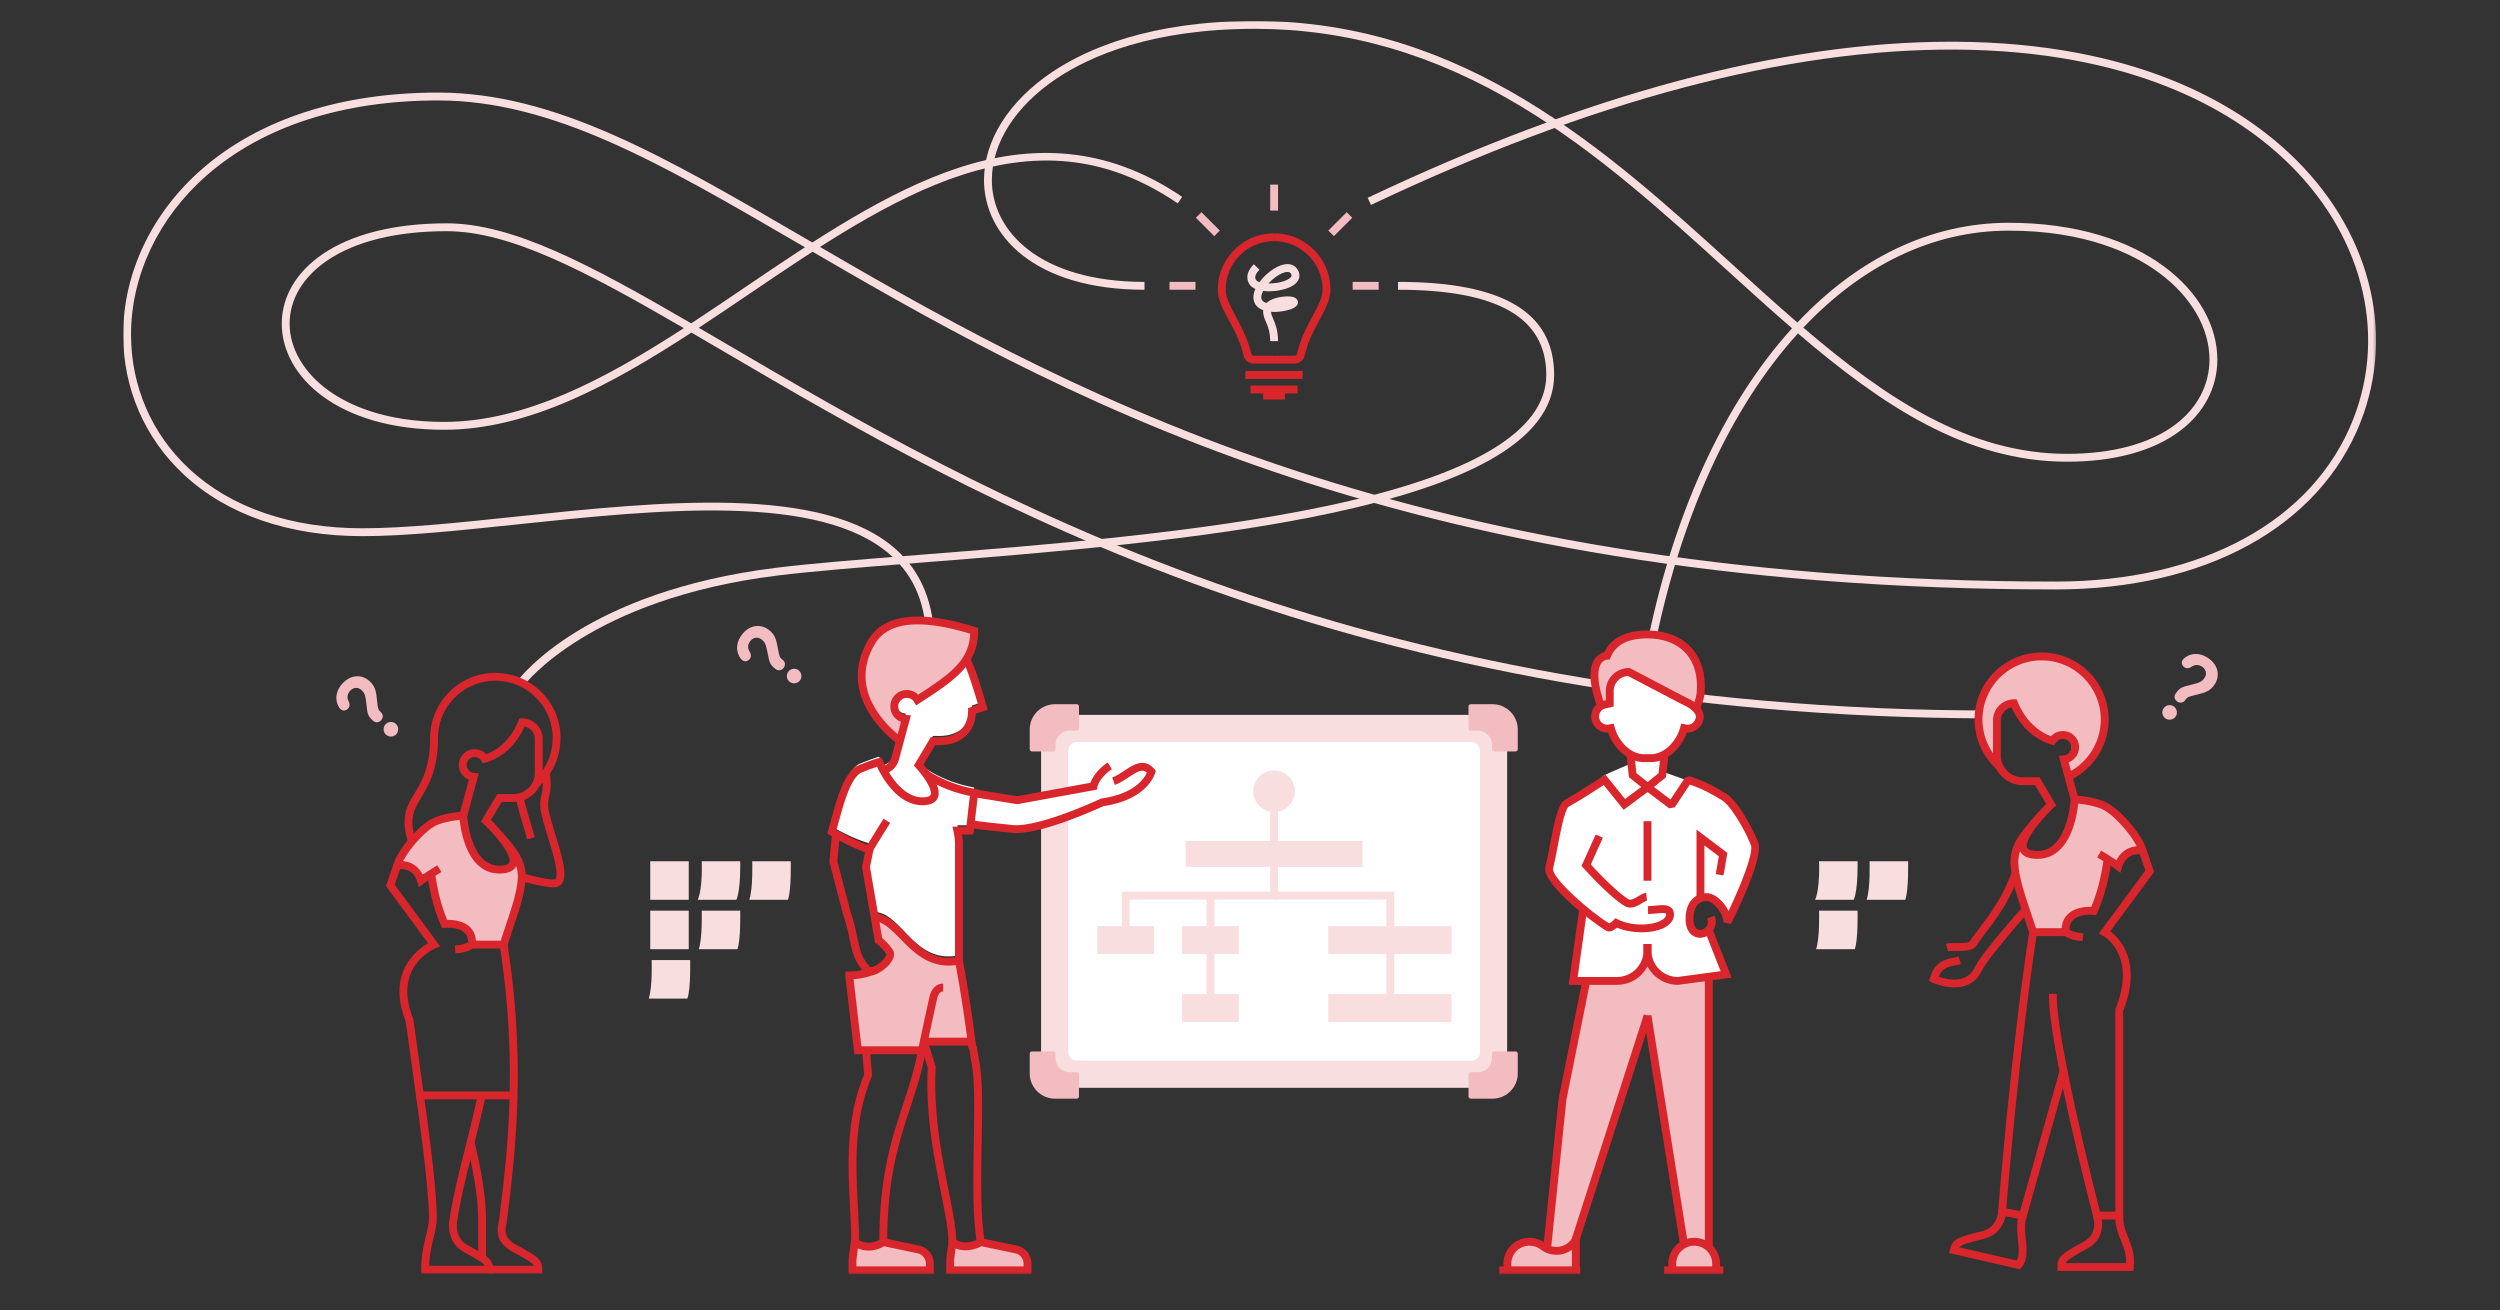 <svg xmlns="http://www.w3.org/2000/svg" width="954" height="500" viewBox="0 0 954 500" xmlns:xlink="http://www.w3.org/1999/xlink" class="__img __img--fullwidth-sm js-service-animation">
    <rect x="0" y="0" width="954" height="500" fill="#333333" stroke="none"/>
    <defs>
        <path id="a" d="M0 478.257h859.694V0H0z"></path>
    </defs>
    <g fill="none" fill-rule="evenodd" transform="translate(47 8)">
        <path fill="#F9DEE0" d="M350.276 399.301V272.605a7.8 7.8 0 0 1 7.8-7.8h162.256a7.8 7.8 0 0 1 7.798 7.8V399.3a7.799 7.799 0 0 1-7.799 7.8H358.076a7.799 7.799 0 0 1-7.8-7.8z"></path>
        <path fill="#FFF" d="M514.394 396.755H364.012a3.39 3.39 0 0 1-3.39-3.391V278.542a3.391 3.391 0 0 1 3.39-3.391h150.382a3.391 3.391 0 0 1 3.391 3.391v114.822a3.39 3.39 0 0 1-3.39 3.391"></path>
        <mask id="b" fill="#fff">
            <use xlink:href="#a"></use>
        </mask>
        <path fill="#F9DEE0" d="M437.687 316.912h3v-15.867h-3zM384.073 345.406h-3v-13.14h56.614v-15.203h3v18.203h-56.614z" mask="url(#b)"></path>
        <path fill="#F9DEE0" d="M413.418 345.406h3v-11.64h-3zM485.04 345.406h-3v-10.14h-42.574v-3h45.574zM482.04 374.198h3v-18.114h-3zM413.418 372.108h3v-16.86h-3zM447.13 293.939a7.942 7.942 0 0 1-7.942 7.942 7.942 7.942 0 1 1 0-15.884 7.942 7.942 0 0 1 7.942 7.942M405.468 322.823h67.439v-9.929h-67.439zM371.747 356.084h21.652v-10.678h-21.652z" mask="url(#b)"></path>
        <path fill="#F9DEE0" d="M404.092 356.084h21.651v-10.678h-21.651zM404.092 382.001h21.651v-10.678h-21.651zM459.857 356.084h47.049v-10.678h-47.049zM459.857 382.001h47.049v-10.678h-47.049z" mask="url(#b)"></path>
        <path fill="#F2BCC1" d="M513.383 261.6v8.364c0 .481.389.87.869.87h2.693a5.397 5.397 0 0 1 5.397 5.397v1.646c0 .48.39.87.869.87h8.1a.87.87 0 0 0 .87-.87v-7.49c0-5.333-4.323-9.656-9.655-9.656h-8.274a.869.869 0 0 0-.87.87M513.383 410.38v-8.365c0-.48.389-.87.869-.87h2.693a5.397 5.397 0 0 0 5.397-5.396v-1.646c0-.48.39-.87.869-.87h8.1a.87.87 0 0 1 .87.87v7.49c0 5.333-4.323 9.656-9.655 9.656h-8.274a.869.869 0 0 1-.87-.87M364.741 261.6v8.364c0 .481-.39.87-.869.87h-2.694a5.398 5.398 0 0 0-5.397 5.397v1.646c0 .48-.389.87-.869.87h-8.1a.869.869 0 0 1-.869-.87v-7.49a9.655 9.655 0 0 1 9.655-9.656h8.274a.87.87 0 0 1 .87.87M364.741 410.38v-8.365a.87.87 0 0 0-.869-.87h-2.694a5.397 5.397 0 0 1-5.397-5.396v-1.646a.869.869 0 0 0-.869-.87h-8.1a.869.869 0 0 0-.869.87v7.49a9.655 9.655 0 0 0 9.655 9.656h8.274a.87.87 0 0 0 .87-.87" mask="url(#b)"></path>
        <path fill="#F9DEE0" d="M641.144 117.026c31.475 26.919 63.163 48.162 100.628 48.162 17.272 0 31.52-3.829 41.206-11.075 8.485-6.347 13.158-15.189 13.158-24.895 0-12.042-7.031-24.124-19.291-33.149-9.95-7.325-27.97-16.056-57.306-16.056-29.055 0-55.953 13.252-78.395 37.013M583.75 242.154l-2.947-.563c10.059-52.686 29.939-95.546 56.036-124.307-8.198-7.086-16.39-14.528-24.671-22.05-24.481-22.238-49.796-45.233-78.974-62.769C500.203 12.638 467.059 3 431.87 3c-39.184 0-62.814 10.334-75.737 19.002-15.66 10.504-24.641 24.614-24.641 38.711 0 19.34 18.01 38.856 58.252 38.856v3c-42.313 0-61.252-21.022-61.252-41.856 0-15.114 9.465-30.131 25.97-41.202C367.73 10.61 391.93 0 431.87 0c79.922 0 134.32 49.415 182.316 93.013 8.293 7.533 16.489 14.979 24.693 22.066 23.03-24.436 50.709-38.066 80.66-38.066 51.7 0 79.597 26.897 79.597 52.205 0 10.675-5.1 20.37-14.361 27.298-10.208 7.636-25.078 11.672-43.003 11.672-38.496 0-70.726-21.618-102.67-48.958-25.744 28.337-45.388 70.736-55.351 122.924" mask="url(#b)"></path>
        <path fill="#F9DEE0" d="M123.422 80.22c-19.035 0-34.783 3.865-45.543 11.176-9.261 6.292-14.36 14.859-14.36 24.123 0 9.423 5.416 18.72 14.858 25.51 7.595 5.462 21.406 11.97 44.078 11.97 30.938 0 61.563-16.4 91.49-35.777-37.796-21.944-66.367-37.001-90.523-37.001zm590.373 185.91c-245.626 0-389.104-84.056-484.048-139.678-4.415-2.586-8.708-5.102-12.893-7.54-30.71 19.982-62.222 37.088-94.4 37.088-40.661 0-61.935-20.364-61.935-40.481 0-10.288 5.566-19.737 15.674-26.605 11.259-7.65 27.59-11.693 47.229-11.693 25.185 0 54.485 15.576 93.34 38.168 6.889-4.506 13.737-9.147 20.547-13.76 26.685-18.082 54.279-36.78 81.859-45.724 31.15-10.101 58.939-6.433 84.949 11.217l-1.683 2.483c-25.543-17.333-51.71-20.78-82.34-10.846-27.175 8.812-54.59 27.389-81.103 45.353-6.406 4.34-12.85 8.708-19.33 12.965 3.778 2.202 7.642 4.466 11.603 6.787 94.663 55.458 237.72 139.267 482.53 139.267v3z" mask="url(#b)"></path>
        <path fill="#F9DEE0" d="M153.082 253.405l-2.412-1.783c1.021-1.382 25.853-33.945 98.483-42.957 13.745-1.705 32.554-3.187 54.333-4.904 47.795-3.765 107.278-8.452 155.637-18.648 55.695-11.743 83.935-28.575 83.935-50.03 0-21.878-18.503-32.514-56.567-32.514v-3c40.082 0 59.567 11.617 59.567 35.515 0 52.575-145.834 64.065-242.336 71.668-21.744 1.714-40.522 3.193-54.2 4.89-71.361 8.855-96.198 41.435-96.44 41.763" mask="url(#b)"></path>
        <path fill="#F9DEE0" d="M309.522 237.564h-3c0-14.421-4.404-25.396-13.464-33.552C266.279 179.905 204.505 186.41 150 192.15c-21.691 2.285-42.181 4.443-58.689 4.443-28.1 0-51.689-8.141-68.22-23.543C8.201 159.174.001 140.222.001 119.683c0-23.435 10.914-46.414 29.944-63.045C51.882 37.465 83.08 27.33 120.166 27.33c44.607 0 86.269 24.268 139.014 54.992 95.35 55.54 225.938 131.606 478.31 131.606 55.752 0 98.165-23.12 113.453-61.847 13.288-33.661 3.14-71.783-26.485-99.49-20.07-18.772-58.074-41.24-125.145-41.666-64.264-.38-139.337 19.534-223.135 59.277l-1.286-2.711C558.255 27.958 633.092 7.92 697.375 7.92c.654 0 1.305.002 1.958.006 68.04.433 106.713 23.337 127.176 42.475 30.543 28.567 40.976 67.95 27.226 102.783-15.758 39.915-59.214 63.745-116.245 63.745-253.183 0-384.174-76.301-479.82-132.014-52.353-30.496-93.707-54.584-137.502-54.584-36.35 0-66.867 9.878-88.25 28.566C13.54 74.957 3 97.114 3 119.683c0 19.697 7.861 37.87 22.137 51.172 15.965 14.875 38.847 22.738 66.174 22.738 16.35 0 36.764-2.15 58.376-4.426 55.124-5.805 117.606-12.385 145.378 12.615 9.593 8.636 14.457 20.675 14.457 35.782" mask="url(#b)"></path>
        <path fill="#F2BCC1" d="M144.18 351.404h-10.291l-2.924-5.777-5.64-1.576-3.088-.519-4.492-16.762-2.077-.708-1.641.985-3.48-4.136-4.792-1.576 2.166-4.596 8.683-9.77 10.684-3.097h1.774l2.23 9.454 6.576 9.519 8.839.544 3.262-4.603 2.099 8.852-3.748 15.283z" mask="url(#b)"></path>
        <path fill="#D8262C" d="M131.295 303.37c.148 2.142 1.652 18.96 12.254 18.96h.133c1.199-.015 3.27-.2 3.68-1.25 1.059-2.721-5.306-10.441-9.94-14.802l-.877-.825 6.21-10.434h6.225c4.464 0 8.096-3.632 8.096-8.096v-12.95a4.852 4.852 0 0 0-3.894-4.748c-5.19 11.54-14.491 13.684-14.895 13.77l-1.035.227-.558-.901a3.016 3.016 0 0 0-2.578-1.437 3.033 3.033 0 0 0-3.03 3.029 3.037 3.037 0 0 0 2.809 3.02l1.815.132-4.415 16.305zm12.247 21.96c-5.928 0-10.45-3.88-13.087-11.237-1.91-5.327-2.16-10.59-2.171-10.811l-.01-.233 3.66-13.516c-2.256-.882-3.848-3.088-3.848-5.62a6.037 6.037 0 0 1 6.03-6.03c1.702 0 3.283.7 4.412 1.919 2.324-.81 8.648-3.76 12.317-12.738l.38-.932h1.008c4.325 0 7.843 3.518 7.843 7.842v12.949c0 6.118-4.977 11.096-11.096 11.096h-4.52l-4.112 6.91c3.28 3.214 11.77 12.193 9.81 17.237-.798 2.054-2.964 3.119-6.437 3.164h-.18z" mask="url(#b)"></path>
        <path fill="#D8262C" d="M108.79 313.529c-3.114-9.565-.525-13.894 2.474-18.906 2.75-4.594 5.864-9.801 5.864-20.966 0-13.72 11.162-24.883 24.882-24.883s24.883 11.163 24.883 24.882a24.925 24.925 0 0 1-8.235 18.493l-2.008-2.228a21.923 21.923 0 0 0 7.243-16.264c0-12.066-9.817-21.883-21.883-21.883-12.066 0-21.882 9.817-21.882 21.882 0 11.995-3.487 17.823-6.29 22.507-2.837 4.743-4.887 8.17-2.195 16.436l-2.854.93zM126.811 355.821l-.229-2.991c2.156-.168 4.53-.786 5.049-1.302-.028-1.617-.528-2.839-1.528-3.732-2.079-1.856-5.927-1.877-7.242-1.729l-1.083.123-.45-.992c-4.12-9.047-5.254-19.543-5.3-19.985l2.983-.313c.01.1 1.056 9.731 4.636 18.121 1.914-.038 5.838.202 8.454 2.537 1.68 1.499 2.53 3.555 2.53 6.109 0 3.209-5.468 3.974-7.82 4.154" mask="url(#b)"></path>
        <path fill="#D8262C" d="M112.798 330.572l-.594-2.127c-1.62-5.606-6.777-4.823-7.357-4.714l-2.256.418.52-2.235c1.113-4.755 9.688-15.72 16.169-18.135 4.496-1.675 10.17-2.046 10.41-2.06l.187 2.993c-.054.005-5.477.362-9.55 1.879-4.573 1.704-11.164 9.378-13.51 14.019 3.869.222 6.28 2.796 7.502 5.115 2.368-1.605 5.422-3.436 5.582-3.53l1.54 2.574c-.047.027-4.76 2.853-6.885 4.467l-1.758 1.336zM146.26 353.954h-13.128v-3h10.933c.6-1.865 1.224-3.719 1.839-5.545 2.343-6.964 4.557-13.542 4.703-18.602.16-5.675-3.42-9.74-6.578-13.329-.335-.38-.664-.753-.984-1.123l2.27-1.963c.313.363.636.73.965 1.104 3.35 3.805 7.52 8.541 7.325 15.396-.157 5.507-2.441 12.291-4.858 19.474-.724 2.151-1.461 4.34-2.155 6.54l-.331 1.048z" mask="url(#b)"></path>
        <path fill="#D8262C" d="M150.237 411.494h-38.305l-4.113-29.766c-7.327-18.439 4.076-27.185 8.56-29.794l-16.108-21.807 2.884-8.36 2.836.977-2.37 6.87 17.36 23.5-1.786.73c-.675.278-16.509 7.095-8.523 26.937l.094.355 3.78 27.358h35.691v3z" mask="url(#b)"></path>
        <path fill="#D8262C" d="M141.155 478.037h-27.388l-.033-1.5c0-5.639 1.015-9.744 1.831-13.042.602-2.435 1.122-4.538 1.122-6.683 0-12.82-4.883-46.264-4.932-46.6l2.968-.436c.203 1.382 4.964 33.996 4.964 47.036 0 2.511-.588 4.887-1.21 7.404-.737 2.981-1.563 6.322-1.718 10.821h21.173c-.516-1.059-2.23-2.165-7.922-5.257-5.785-3.144-6.095-9.616-5.45-12.598 1.268-8.46 3.29-16.516 5.632-25.842 1.573-6.266 3.358-13.367 5.176-21.667l2.93.642c-1.829 8.344-3.618 15.47-5.196 21.755-2.323 9.251-4.329 17.241-5.593 25.651-.072.352-1.304 6.577 3.933 9.423 8.017 4.356 9.713 5.416 9.713 9.393v1.5z" mask="url(#b)"></path>
        <path fill="#D8262C" d="M138.464 472.396h-3V457.63c0-9.737-2.233-20.275-4.327-29.387l2.924-.672c2.13 9.273 4.403 20.008 4.403 30.059v14.766zM159.916 478.037h-20.261v-3h17.039c-.515-1.06-2.227-2.165-7.923-5.257-6.932-3.764-6.037-8.489-5.501-11.312.077-.407.152-.794.198-1.16 3.752-29.32 6.858-61.55.211-104.625l2.965-.458c6.707 43.461 3.579 75.931-.2 105.463-.054.422-.137.87-.226 1.338-.527 2.776-1.024 5.4 3.985 8.117 8.016 4.352 9.713 5.413 9.713 9.394v1.5zM164.254 330.605c-3.622 0-11.681-2.179-13.403-2.657l.8-2.89c4.454 1.234 11.435 2.831 13.01 2.526a.509.509 0 0 0 .392-.276c1.27-2.122-1.195-10.14-2.994-15.994-1.494-4.857-2.906-9.446-2.906-12.18 0-1.597.26-2.829.51-4.022.46-2.182.896-4.244-.168-8.909l2.926-.666c1.208 5.306.66 7.902.179 10.194-.24 1.137-.447 2.12-.447 3.402 0 2.284 1.41 6.868 2.773 11.3 2.813 9.15 4.522 15.376 2.7 18.416a3.502 3.502 0 0 1-2.388 1.68c-.27.052-.603.076-.984.076" mask="url(#b)"></path>
        <path fill="#D8262C" d="M154.144 312.27c-.483-1.88-1.125-4.008-1.744-6.066-.93-3.091-1.89-6.287-2.368-8.786l2.947-.562c.447 2.346 1.387 5.466 2.294 8.484.629 2.086 1.276 4.244 1.775 6.182l-2.904.748z" mask="url(#b)"></path>
        <path fill="#F2BCC1" d="M783.287 256.589l.162-.229c.981-1.379 1.873-2.079 3.786-2.549l3.347-.883c2.13-.563 2.872-1.122 3.596-2.14.956-1.346.853-3.149-.756-4.292-1.446-1.027-2.902-.924-4.27.03-.992.629-1.895.581-2.618.067-.986-.7-1.242-1.87-.565-2.822.164-.231.43-.536.74-.761 2.48-1.894 5.861-2.061 9.144.272 3.744 2.66 4.424 6.849 2.091 10.133-1.214 1.707-2.672 2.648-5.026 3.249l-3.626.931c-1.219.322-1.718.608-2.254 1.364l-.14.196c-.817 1.15-2.104 1.224-3.09.523-1.017-.722-1.338-1.939-.52-3.089m-.744 5.008c1.216.864 1.543 2.628.655 3.876-.885 1.248-2.659 1.519-3.874.656a2.785 2.785 0 0 1-.656-3.876 2.786 2.786 0 0 1 3.875-.656M100.14 268.386c1.02-1.087 2.814-1.173 3.93-.125 1.116 1.047 1.144 2.842.125 3.929a2.786 2.786 0 0 1-3.93.125 2.785 2.785 0 0 1-.124-3.93m-4.86-1.412l-.206-.193c-1.234-1.158-1.807-2.137-2.012-4.096l-.423-3.435c-.27-2.186-.721-3-1.633-3.853-1.205-1.13-3.004-1.272-4.354.167-1.213 1.293-1.31 2.75-.55 4.236.49 1.067.319 1.956-.288 2.602-.827.88-2.02.977-2.871.178a3.528 3.528 0 0 1-.655-.835c-1.54-2.716-1.248-6.088 1.508-9.025 3.143-3.35 7.386-3.455 10.323-.7 1.528 1.434 2.26 3.007 2.538 5.42l.432 3.72c.154 1.249.37 1.784 1.045 2.417l.177.166c1.028.964.927 2.25.1 3.13-.854.912-2.103 1.065-3.131.1M253.86 248.252c.925-1.168 2.703-1.402 3.904-.451 1.2.95 1.378 2.736.451 3.904a2.785 2.785 0 0 1-3.905.452 2.785 2.785 0 0 1-.45-3.905m-4.962-1.003l-.222-.175c-1.326-1.051-1.978-1.98-2.346-3.914l-.707-3.388c-.45-2.156-.97-2.928-1.948-3.704-1.295-1.025-3.1-1.018-4.326.53-1.1 1.389-1.076 2.849-.194 4.266.576 1.023.48 1.923-.07 2.618-.75.947-1.933 1.14-2.848.416a3.513 3.513 0 0 1-.722-.777c-1.76-2.578-1.75-5.963.752-9.12 2.852-3.6 7.072-4.06 10.23-1.557 1.64 1.302 2.503 2.808 2.978 5.19l.741 3.67c.257 1.233.517 1.747 1.244 2.323l.188.15c1.106.875 1.112 2.165.361 3.113-.775.978-2.006 1.235-3.11.359" mask="url(#b)"></path>
        <path fill="#F9DEE0" d="M660.375 335.353h-14.741c1.993-4.478 1.514-14.69 1.514-14.69h14.692s.288 10.816-1.465 14.69M680.058 335.353h-14.742c1.47-4.478 1.112-14.69 1.112-14.69h14.692s.29 10.966-1.062 14.69M660.778 354.208h-14.742c1.471-4.478 1.112-14.69 1.112-14.69h14.692s.291 10.965-1.062 14.69M201.132 335.353h14.69v-14.691h-14.69zM201.132 354.208h14.69v-14.691h-14.69zM233.998 335.353h-14.741c1.993-4.478 1.514-14.69 1.514-14.69h14.692s.287 10.816-1.465 14.69M253.68 335.353H238.94c1.47-4.478 1.112-14.69 1.112-14.69h14.692s.29 10.966-1.062 14.69M234.401 354.208H219.66c1.471-4.478 1.112-14.69 1.112-14.69h14.692s.291 10.965-1.062 14.69M215.304 373.063h-14.742c1.47-4.478 1.113-14.691 1.113-14.691h14.69s.293 10.967-1.061 14.69" mask="url(#b)"></path>
        <path fill="#FFF" d="M286.346 339.97c10.88 0 15.167 20.143 32.585 16.553v-44.331c0-1.756-.222-3.517-.608-5.262h4.773l1.657-14.442c-10.943-1.842-18.41-7.162-18.41-7.162-1.424-1.944-2.76-3.38-2.76-3.38l5.426-9.115h2.489c7.32 0 12.427-4.277 12.427-11.598l4.144-1.384s-4.541-16.19-6.395-18.108c-3.532 5.478-9.97 9.709-18.596 15.326a4.77 4.77 0 0 0-5.082-2.15c-1.773.372-3.215 1.788-3.611 3.556a4.772 4.772 0 0 0 4.295 5.85l-4.21 15.552c-.824 2.416-2.828 3.657-4.387 4.14-1.033-1.883-1.57-3.231-1.57-3.231-1.49.303-5.783 1.974-7.21 2.566-5.68 2.359-8.413 15.592-10.863 24.009 7.877 4.762 14.36 6.476 14.36 6.476l-1.343 6.998 2.889 19.138z" mask="url(#b)"></path>
        <path fill="#F2BCC1" d="M306.007 389.476h18.229s-1.825-15.054-4.817-30.936c-17.417 3.59-21.708-16.572-32.588-16.572l1.918 8.837s2.845 2.16 4.239 4.617c.988 1.74-2.317 5.382-5.233 6.669v.002s-4.737 2.125-10.17 2.125c-.018.6 3.286 28.572 3.286 28.572h24.446s.215-1.062.69-3.314M278.825 476.757h29.52v-2.55a5.534 5.534 0 0 0-4.399-5.416l-13.396-2.808s-6.009 3.627-10.876 0l-.849 6.704v4.07zM316.1 476.757h29.52v-2.55a5.534 5.534 0 0 0-4.398-5.416l-13.396-2.808s-6.01 3.627-10.876 0l-.85 6.704v4.07z" mask="url(#b)"></path>
        <path fill="#FFF" d="M376.26 284.402s-4.791 2.657-5.965 7.32l-29.176 5.337-15.622-2.524-2.401 11.63s4.039.647 16.263 1.874c10.358 1.039 34.25-10.151 34.25-10.151 16.435-2.336 18.783-11.737 18.783-11.737-4.42-5.031-8.84 1.598-14.467 3.67l-.3-.408s.473-4.244-1.364-5.011" mask="url(#b)"></path>
        <path fill="#D8262C" d="M325.441 390.976h-19.924v-3h16.528c-.563-4.358-2.216-16.562-4.588-29.158l2.947-.556c2.967 15.749 4.814 30.882 4.833 31.033l.204 1.68z" mask="url(#b)"></path>
        <path fill="#F2BCC1" d="M296.6 274.849s-23.888-16.24-10.968-37.953c8.153-13.7 31.837-6.45 39.12-4.171 0 12.153-8.143 17.549-21.673 26.359a4.77 4.77 0 0 0-5.082-2.15 4.733 4.733 0 0 0-3.612 3.557 4.772 4.772 0 0 0 4.295 5.85l-2.08 8.508z" mask="url(#b)"></path>
        <path fill="#D8262C" d="M285.324 318.048l-1.152-.383c-.266-.088-6.579-2.211-14.509-7.006l-.986-.596.322-1.107c.361-1.241.73-2.589 1.112-3.991 2.391-8.762 5.102-18.693 10.617-20.983.876-.364 5.701-2.289 7.488-2.651l1.226-.249.465 1.163c.056.141 5.712 14.029 15.06 14.029 1.012 0 2.771-.13 3.15-1.001.856-1.968-2.854-7.303-5.632-10.288l-.765-.823 6.436-10.814h3.342c6.74 0 10.927-3.869 10.927-10.098v-1.081l3.81-1.272c-2.075-7.217-4.702-15.079-5.643-16.1l2.16-2.083c1.963 2.033 5.671 14.863 6.76 18.747l.386 1.375-4.509 1.506c-.479 7.332-5.825 12.006-13.89 12.006h-1.638l-4.424 7.433c2.195 2.516 7.126 8.795 5.43 12.69-.81 1.86-2.795 2.803-5.9 2.803-9.625 0-15.547-10.914-17.304-14.68-1.704.547-4.406 1.586-5.784 2.158-4.159 1.727-6.884 11.712-8.874 19.003-.275 1.008-.542 1.988-.806 2.923 5.29 3.101 9.777 4.959 11.788 5.727 2.614-4.385 6.147-9.922 6.185-9.982l2.53 1.614c-.043.065-4.16 6.52-6.764 10.963l-.614 1.048z" mask="url(#b)"></path>
        <path fill="#D8262C" d="M303.235 230.264c-7.92 0-13.38 2.468-16.314 7.4-5.028 8.45-4.838 17.017.564 25.465 2.666 4.17 6.015 7.305 8.07 9.016l1.27-4.69a6.273 6.273 0 0 1-2.829-2.132 6.32 6.32 0 0 1-1.075-5.16 6.195 6.195 0 0 1 4.767-4.698c2.122-.444 4.226.184 5.701 1.625 11.997-7.82 19.357-12.915 19.838-23.265-7.829-2.374-14.503-3.56-19.992-3.56m-12.705 57.202l-.89-2.865c.78-.242 2.674-1.039 3.41-3.195l1.652-6.107c-4.612-3.614-22.21-19.253-10.36-39.17 5.865-9.857 19.613-11.482 40.86-4.837l1.051.33v1.102c0 13.06-8.894 18.85-22.357 27.615l-1.285.838-.809-1.305c-.735-1.185-2.1-1.762-3.499-1.47a3.229 3.229 0 0 0-2.455 2.414c-.217.977-.02 1.941.555 2.716a3.263 3.263 0 0 0 2.385 1.311l1.815.131-4.685 17.308c-1.209 3.551-4.17 4.805-5.388 5.184M285.387 364.045c-.932 0-1.744-.294-2.372-.892-1.15-1.095-2.241-2.524-3.074-4.024-1.43-2.575-2.016-5.365-2.696-8.595-.581-2.76-1.24-5.888-2.557-9.738l-.032-.107-5.183-19.87 1.13-11.589 2.987.292-1.08 11.057 5.034 19.3c1.365 3.998 2.04 7.206 2.637 10.037.656 3.116 1.174 5.578 2.383 7.757.689 1.242 1.584 2.416 2.519 3.307.128.122.829.165 2.07-.503 2.399-1.292 4.144-3.685 4.023-4.36-1-1.75-3.1-3.569-3.823-4.117l-.471-.358-4.951-28.816 1.557-7.663 2.939.596-1.443 7.113 4.658 27.12c.928.768 2.98 2.605 4.162 4.69 1.242 2.19-.825 5.22-3.426 7.25-1.787 1.395-3.534 2.113-4.991 2.113M317.92 465.983h-3c0-4.532-1.31-11.134-2.825-18.778-2.657-13.397-5.961-30.054-5.045-47.737l-2.965-9.548 2.865-.889 3.124 10.061-.014.27c-.944 17.406 2.339 33.96 4.977 47.26 1.547 7.798 2.883 14.534 2.883 19.361M325.835 466.251c-1.73-9.53-1.475-24.233-1.227-38.45.203-11.609.394-22.574-.617-28.583-.466-2.77-.733-4.425-.895-5.424-.115-.705-.169-1.056-.206-1.244-.144-.264-.317-.693-.647-1.826l2.881-.839c.288.991.395 1.217.406 1.24.231.365.237.4.527 2.188.161.997.428 2.645.893 5.408 1.056 6.281.863 17.381.657 29.132-.233 13.416-.498 28.623 1.179 37.862l-2.951.536z" mask="url(#b)"></path>
        <path fill="#D8262C" d="M291.556 465.983h-3c0-25.104 4.569-38.96 8.989-52.363 2.266-6.872 4.407-13.362 5.807-21.097l2.95.534c-1.436 7.942-3.608 14.53-5.908 21.502-4.345 13.177-8.838 26.802-8.838 51.424M280.834 465.983h-3c0-4.293-.23-8.797-.475-13.566-.798-15.616-1.704-33.303 5.4-50.473l-.796-9.022 2.988-.264.861 9.761-.144.342c-6.993 16.647-6.101 34.102-5.313 49.503.247 4.808.479 9.35.479 13.72" mask="url(#b)"></path>
        <path fill="#D8262C" d="M304.827 394.29H279.05l-.157-1.324c-1.513-12.81-3.314-28.205-3.296-28.792l.042-1.456h1.457c5.026 0 9.513-1.975 9.558-1.995l1.227 2.738c-.186.083-4.185 1.853-9.142 2.2.456 4.147 1.896 16.462 2.977 25.63h21.89c.502-2.42 1.796-8.562 4.112-19.058.54-2.442 2.353-4.905 5.194-4.905v3c-1.683 0-2.242 2.448-2.265 2.552-3.068 13.908-4.338 20.147-4.35 20.208l-.244 1.202h-1.226zM279.81 475.257h26.52v-1.05a4.052 4.052 0 0 0-3.205-3.948l-12.767-2.68c-2.094 1.266-6.017 2.514-9.99.806l-.558 4.396v2.476zm29.52 3h-32.52l.012-5.759 1.168-9.205 2.046 1.472c4.543 3.268 9.092.038 9.137.005l.54-.391 14.028 2.944c3.238.68 5.59 3.575 5.59 6.884v4.05zM317.086 475.257h26.519v-1.05a4.052 4.052 0 0 0-3.206-3.948l-12.858-2.695c-1.484.754-5.724 2.533-9.898.819l-.557 4.398v2.476zm29.519 3h-32.52l.013-5.759 1.172-9.254 2.06 1.536c3.983 2.968 8.997.042 9.209-.084l.503-.299.576.118 13.397 2.808c3.239.68 5.59 3.575 5.59 6.884v4.05zM314.942 360.463c-8.396.001-13.8-5.509-18.267-10.06-3.65-3.72-6.805-6.936-10.733-6.936v-3c5.187 0 8.921 3.806 12.875 7.835 4.932 5.027 10.025 10.221 18.613 8.978v-43.072c0-1.56-.192-3.222-.573-4.936l-.404-1.826 5.304.002 1.345-11.72c-10.382-2.064-17.325-6.946-17.628-7.16l1.74-2.446c.072.051 7.344 5.146 17.788 6.903l1.403.236-1.972 17.188-4.303-.002c.2 1.29.3 2.55.3 3.761v45.554l-1.197.247a21.276 21.276 0 0 1-4.29.454" mask="url(#b)"></path>
        <path fill="#D8262C" d="M340.781 309.902c-.55 0-1.075-.024-1.572-.073-12.129-1.218-16.184-1.86-16.35-1.886l.474-2.962c.04.007 4.167.658 16.175 1.863 9.821.986 33.23-9.906 33.465-10.017l.203-.096.222-.03c12.578-1.788 16.31-7.734 17.257-9.869-1.73-1.46-3.42-.6-6.898 1.724-1.659 1.108-3.373 2.256-5.314 2.97l-1.037-2.815c1.606-.593 3.171-1.637 4.684-2.65 3.356-2.241 7.533-5.035 11.428-.603l.52.59-.192.764c-.105.421-2.768 10.322-19.804 12.827-2.398 1.11-22.489 10.262-33.26 10.263" mask="url(#b)"></path>
        <path fill="#D8262C" d="M341.135 298.879l-15.877-2.566.479-2.962 15.367 2.484 28.024-5.127c1.663-4.652 6.379-7.612 6.592-7.744l1.578 2.552-.79-1.276.792 1.274c-.045.029-4.543 2.87-5.55 6.87l-.236.937-30.38 5.558zM446.913 130.752h-7.71v-3h7.71c.508 0 .944-.353 1.061-.858 1.311-5.692 3.738-10.206 5.878-14.188 2.055-3.823 3.83-7.124 3.83-10.2 0-10.188-8.29-18.477-18.479-18.477v-3c11.844 0 21.48 9.635 21.48 21.478 0 3.829-1.942 7.439-4.188 11.619-2.052 3.816-4.377 8.14-5.598 13.442a4.076 4.076 0 0 1-3.984 3.184" mask="url(#b)"></path>
        <path fill="#D8262C" d="M439.203 130.752h-7.709a4.076 4.076 0 0 1-3.984-3.185c-1.22-5.3-3.546-9.625-5.598-13.441-2.246-4.18-4.187-7.79-4.187-11.62 0-11.842 9.635-21.477 21.478-21.477v3c-10.188 0-18.478 8.289-18.478 18.478 0 3.075 1.775 6.376 3.83 10.199 2.14 3.982 4.567 8.496 5.878 14.188.117.505.553.858 1.061.858h7.71v3zM428.248 136.564h21.839v-3h-21.839zM430.181 142.122h17.972v-3h-17.972z" mask="url(#b)"></path>
        <path fill="#D8262C" d="M435.014 144.458h8.306v-3h-8.306z" mask="url(#b)"></path>
        <path fill="#F2BCC1" d="M469.171 102.569h9.916v-3h-9.916zM437.703 72.355h3v-9.917h-3zM462.017 82.113l-2.121-2.12 7.012-7.013 2.12 2.121zM399.284 102.569h9.916v-3h-9.916zM416.354 82.113l-7.012-7.012 2.122-2.12 7.012 7.011z" mask="url(#b)"></path>
        <path fill="#F9DEE0" d="M437.043 100.174c2.514.04 5.383-.45 7.384-1.54 1.72-.939 1.452-1.626 1.363-1.85-.303-.774-.752-.936-1.15-.992-1.85-.26-5.175 1.712-7.597 4.382m3.66 21.995h-3c0-3.526-.86-5.554-1.62-7.343-.606-1.43-1.185-2.791-1.038-4.451-1.508-.549-2.731-1.478-3.346-2.934-.627-1.486-.494-3.267.357-5.184-.898-.39-1.633-.918-2.124-1.6-.966-1.34-2.054-4.138 1.521-7.83l2.154 2.087c-2.36 2.438-1.518 3.605-1.242 3.989.225.311.65.57 1.217.77.085-.117.172-.231.261-.347 2.726-3.538 7.589-7.018 11.219-6.504 1.637.233 2.887 1.25 3.521 2.867.398 1.015.93 3.589-2.721 5.579-2.611 1.424-7.165 2.218-10.84 1.75-.672 1.311-.886 2.48-.559 3.255.293.695 1.075 1.105 1.839 1.345 1.828-1.787 5.286-2.427 7.474-2.506 2.611-.1 4.067.476 4.434 1.74.266.918.015 2.213-2.689 3.171-1.901.674-4.804 1.17-7.499.959.021.743.321 1.489.823 2.671.784 1.848 1.858 4.38 1.858 8.516" mask="url(#b)"></path>
        <path fill="#F2BCC1" d="M729.849 346.63h10.597l3.01-5.948 5.807-1.624 3.182-.534 4.625-17.26 2.138-.728 1.69 1.014 3.583-4.26 4.935-1.622-2.231-4.731-8.94-10.063-11.002-3.189h-1.826l-2.298 9.736-6.77 9.803-9.103.559-3.358-4.74-2.161 9.115 3.86 15.736zM715.975 284.467c-4.893-4.407-7.97-10.792-7.97-17.895 0-13.297 10.78-24.077 24.078-24.077s24.078 10.78 24.078 24.077c0 9.683-5.715 18.03-13.957 21.853l-1.993-6.626 3.178-2.907.27-4.124-3.448-2.299-2.568.541-1.103 1.252-4.06-1.134-6.446-5.214-4.478-7.546-4.801 2.108-2.097 5.396.367 10.344.95 6.251z" mask="url(#b)"></path>
        <path fill="#D8262C" d="M720.606 261.959a5.04 5.04 0 0 0-4.082 4.94v13.334c0 4.622 3.76 8.382 8.383 8.382h6.385l6.361 10.69-.876.826c-4.78 4.498-11.345 12.469-10.247 15.29.43 1.107 2.585 1.3 3.83 1.316h.139c10.992 0 12.514-17.393 12.663-19.571l-4.534-16.746 1.816-.13a3.175 3.175 0 0 0 2.933-3.155 3.169 3.169 0 0 0-3.166-3.165 3.146 3.146 0 0 0-2.69 1.5l-.56.902-1.034-.225c-.417-.09-9.99-2.298-15.322-14.188m9.9 57.779l-.183-.001c-3.558-.047-5.774-1.133-6.588-3.23-2.016-5.181 6.761-14.441 10.116-17.725l-4.264-7.167h-4.68c-6.276 0-11.381-5.106-11.381-11.382V266.9c0-4.428 3.601-8.031 8.03-8.031h1.009l.38.933c3.774 9.235 10.373 12.31 12.742 13.145a6.122 6.122 0 0 1 4.524-1.977c3.4 0 6.166 2.766 6.166 6.165 0 2.602-1.644 4.867-3.97 5.759l3.776 13.949-.012.234c-.008.227-.267 5.64-2.231 11.119-2.708 7.555-7.351 11.542-13.434 11.542" mask="url(#b)"></path>
        <path fill="#D8262C" d="M742.835 289.786l-1.262-2.722c7.95-3.687 13.087-11.73 13.087-20.492 0-12.449-10.128-22.577-22.577-22.577-12.449 0-22.577 10.128-22.577 22.577a22.617 22.617 0 0 0 7.473 16.78l-2.008 2.23a25.625 25.625 0 0 1-8.465-19.01c0-14.103 11.474-25.577 25.577-25.577 14.104 0 25.577 11.474 25.577 25.577 0 9.924-5.819 19.036-14.825 23.214M747.736 351.134c-2.409-.184-8.01-.966-8.01-4.233 0-2.617.871-4.723 2.59-6.258 2.697-2.407 6.754-2.64 8.705-2.6 3.698-8.653 4.777-18.596 4.787-18.7l2.985.313c-.048.455-1.215 11.256-5.453 20.565l-.452.992-1.083-.123c-.048-.006-4.923-.51-7.498 1.797-1.039.932-1.556 2.205-1.58 3.89.508.54 2.982 1.19 5.238 1.366l-.229 2.991z" mask="url(#b)"></path>
        <path fill="#D8262C" d="M762.123 325.086l-1.743-1.317c-2.192-1.665-7.046-4.575-7.095-4.604l1.541-2.574c.165.099 3.345 2.005 5.787 3.664 1.251-2.403 3.752-5.087 7.78-5.294-2.397-4.78-9.231-12.752-13.967-14.517-4.2-1.565-9.791-1.933-9.847-1.937l.188-2.994c.246.016 6.083.397 10.706 2.119 6.662 2.483 15.478 13.755 16.621 18.643l.522 2.234-2.257-.418c-5.724-1.066-7.452 4.28-7.629 4.893l-.607 2.102zM741.226 349.212h-13.487l-.331-1.048c-.714-2.264-1.48-4.539-2.221-6.74-2.487-7.392-4.836-14.373-4.997-20.035-.202-7.043 4.086-11.912 7.53-15.825.339-.383.672-.76.994-1.134l2.27 1.963c-.328.38-.667.763-1.011 1.154-3.26 3.701-6.952 7.895-6.785 13.757.148 5.215 2.429 11.99 4.843 19.162.63 1.877 1.28 3.808 1.904 5.746h11.29v3z" mask="url(#b)"></path>
        <path fill="#D8262C" d="M726.003 457.611l-10.611-2.05.104-1.335c.047-.603 4.777-60.841 11.86-106.743l2.964.457c-6.48 41.995-10.988 96.048-11.726 105.183l5.268 1.02L739 400.373l2.889.813-15.887 56.425z" mask="url(#b)"></path>
        <path fill="#D8262C" d="M763.209 457.377H752.03l-.291-1.124c-.709-2.735-17.354-67.202-16.88-85.055l2.998.08c-.428 16.175 14.242 74.27 16.498 83.1h5.854v-77.21l.108-.27c8.321-20.675-4.719-27.788-4.852-27.857l-1.552-.81 17.749-24.03-2.447-7.096 2.836-.978 2.961 8.586-16.72 22.637c3.618 2.772 12.298 11.763 4.917 30.396v79.631z" mask="url(#b)"></path>
        <path fill="#D8262C" d="M767.111 476.982h-29.009v-1.5c0-4.075 1.743-5.163 9.98-9.633 5.836-3.168 3.725-9.199 3.633-9.454l2.813-1.042c1.116 2.994 1.505 9.592-5.016 13.132-5.989 3.251-7.713 4.375-8.209 5.497h23.034c.08-3.482-.906-5.9-1.94-8.444-1.085-2.662-2.205-5.414-2.205-9.39h3c0 3.39.963 5.754 1.982 8.26 1.25 3.07 2.543 6.246 2.067 11.217l-.13 1.357zM723.83 476.363l-27.093-6.209.391-1.496c1.028-3.942 2.99-4.556 12.087-6.801 6.51-1.608 6.313-8.033 6.301-8.306l2.997-.146c.16 3.158-1.426 9.598-8.58 11.364-6.51 1.608-8.504 2.265-9.293 3.201l21.953 5.032c1.05-1.907.796-4.39.485-7.437-.308-3.024-.657-6.452.307-10.047l2.898.776c-.82 3.064-.516 6.065-.22 8.967.39 3.82.756 7.429-1.645 10.378l-.589.724zM698.8 368.782c-.361 0-.73-.012-1.106-.036-3.94-.252-7.244-1.761-7.383-1.825l-1.15-.532.332-1.222c1.733-6.394 6.22-7.225 9.19-7.775.635-.117 1.234-.23 1.729-.375l.85 2.877c-.646.19-1.32.316-2.033.448-2.59.48-5.051.936-6.422 4.347 3.032 1.077 10.746 3.019 13.837-3.68 2.374-5.145 17.194-21.785 17.824-22.49l2.238 1.997c-4.207 4.715-15.522 17.814-17.338 21.75-1.974 4.278-5.615 6.516-10.567 6.516" mask="url(#b)"></path>
        <path fill="#D8262C" d="M696.394 355.027l-.85-2.877c.92-.272 2.286-.273 3.864-.275 1.415-.001 4.728-.004 5.255-.606.747-1.294 1.888-2.783 3.334-4.668 1.953-2.548 4.383-5.719 7-9.922 3.328-5.344 5.682-11.819 5.706-11.884l2.822 1.019c-.101.276-2.488 6.841-5.981 12.451-2.694 4.327-5.174 7.562-7.167 10.161-1.38 1.799-2.468 3.221-3.13 4.363-1.205 2.08-4.576 2.083-7.836 2.086-1.177.002-2.51.003-3.017.152" mask="url(#b)"></path>
        <path fill="#FFF" d="M563.89 261.423a4.67 4.67 0 0 0-2.085 2.973 4.654 4.654 0 0 0 5.892 5.448h.003c1.007 3.877 3.83 7.837 7.423 9.935l.635 3.438s-6.607 2.76-10.57 4.632c0 0-11.332 9.05-14.353 10.7-2.894 1.584-4.99 18.109-6.61 24.376-.86 3.325 6.23 10.41 12.93 15.95l-3.841 27.43h5.017l-9.087 45.17-5.876 57.01-.021.043a7.845 7.845 0 0 1-1.421-.846c-1.445-1.18-3.323-1.84-5.334-1.84a8.388 8.388 0 0 0-8.388 8.39c0 .578.04 1.97.153 2.516h25.98l-.034-11.78 27.435-85.442h-.062l14.226 87.042c-3.005 1.276-4.788 4.192-4.788 7.663 0 .58.058 1.97.17 2.517h16.25v-.087a8.4 8.4 0 0 0 .357-2.43c0-2.49-1.087-4.983-2.811-6.52l-.001-56.237V364.716l6.61-.89-6.678-16.81c-2.38 2.45-7.287 1.987-7.287-4.368 0-6.917 4.165-8.32 6.55-8.32 3.297 0 7.84 5.26 7.9 9.57 0 0 12.394-24.483 10.364-29.887-2.016-5.373-7.952-15.728-11.674-17.94-6.254-3.719-17.82-7.592-23.27-9.549l.547-6.683h.059c3.642-2.084 6.42-6.082 7.438-9.995h.003a4.722 4.722 0 0 0 2.307.103c1.774-.355 3.12-1.803 3.585-3.551.4-1.512-.355-2.699-1.35-3.76 1.564-3.882 1.87-5.07 1.87-8.982 0-12.17-8.213-19.558-20.384-19.558-6.885 0-12.842 1.966-15.423 8.106 0 0-9.133.167-2.356 19.22" mask="url(#b)"></path>
        <path fill="#F2BCC1" d="M558.607 366.314l-9.089 45.17-5.878 57.01-.02.044a7.788 7.788 0 0 1-1.42-.847c-1.446-1.18-3.323-1.84-5.334-1.84a8.39 8.39 0 0 0-8.389 8.39c0 .579.06 1.97.17 2.516h25.963v-11.768l-.068-.023 27.438-85.431 13.871 87.104.075.147a8.387 8.387 0 0 0-4.539 7.455c0 .579.06 1.97.17 2.516h16.25v-.088a8.388 8.388 0 0 0 .357-2.428 8.366 8.366 0 0 0-2.804-6.26l-.007-.516V366.314h-14.795l-8.883-5.784-9.095 5.935-13.973-.151zM563.87 261.424a4.51 4.51 0 0 1 1.465-.573c.652-.13 1.273-.276 1.881-.42v-4.717a7.283 7.283 0 0 1 7.282-7.283l21.5 11.266s2.555 1.046 4.21 2.814c1.562-3.882 1.783-4.936 1.783-8.847 0-12.171-8.214-19.558-20.385-19.558-6.885 0-12.84 1.965-15.423 8.105 0 0-9.09.161-2.313 19.215v-.002z" mask="url(#b)"></path>
        <path fill="#D8262C" d="M601.466 263.34l-2.783-1.12c1.564-3.888 1.87-4.963 1.87-8.556 0-11.139-7.235-18.058-18.884-18.058-7.415 0-12.008 2.35-14.04 7.186l-.38.901-.976.018c-.031.002-1.353.089-2.302 1.514-1.025 1.539-2.208 5.625 1.375 15.698l-2.826 1.005c-3.1-8.713-3.427-14.929-.971-18.475 1.089-1.573 2.553-2.309 3.663-2.593 2.669-5.478 8.2-8.254 16.457-8.254 13.295 0 21.885 8.266 21.885 21.058 0 4.047-.423 5.537-2.088 9.676" mask="url(#b)"></path>
        <path fill="#D8262C" d="M568.803 268.149l.349 1.327c1.32 5.082 5.888 10.339 11.245 10.339h2.544c5.356 0 9.924-5.257 11.245-10.34l.346-1.326 1.543.27a3.246 3.246 0 0 0 1.579.067c1.138-.228 2.09-1.195 2.428-2.466.593-2.235-3.213-4.365-4.592-4.935l-.126-.06-21.153-11.084a5.79 5.79 0 0 0-5.432 5.773v5.903l-1.154.274c-.626.148-1.264.299-1.935.43a3.11 3.11 0 0 0-2.416 2.39c-.204.976.02 1.927.63 2.677a3.195 3.195 0 0 0 3.359 1.03l.186-.043 1.354-.226zm14.138 14.666h-2.544c-6.56 0-11.768-5.588-13.75-11.27a6.139 6.139 0 0 1-5.071-2.264 6.183 6.183 0 0 1-1.24-5.183c.49-2.354 2.408-4.25 4.77-4.718.228-.045.452-.093.673-.141v-3.525c0-4.843 3.939-8.783 8.782-8.783h.369l21.766 11.406c2.885 1.2 7.387 4.298 6.287 8.452-.628 2.368-2.49 4.189-4.742 4.638a6.225 6.225 0 0 1-1.552.119c-1.982 5.682-7.19 11.269-13.748 11.269zM601.763 349.85a5.133 5.133 0 0 1-2.06-.425c-1.298-.568-3.48-2.203-3.48-6.768 0-7.248 4.338-9.82 8.052-9.82 3.07 0 6.592 3.147 8.324 6.807 4.644-9.705 9.633-22.172 8.535-25.097-2.025-5.397-7.776-15.239-11.037-17.178-5.651-3.36-7.678-4.308-12.267-5.98l-5.741 8.684-2.156.37-9.101-6.885 1.81-2.393 7.826 5.92 5.51-8.335 1.759-.585c5.626 2.02 7.583 2.873 13.893 6.625 4.408 2.621 10.445 13.73 12.313 18.703 2.152 5.731-8.311 26.905-10.431 31.091l-2.838-.657c-.05-3.57-4.01-8.09-6.4-8.09-1.518 0-5.05.664-5.05 6.82 0 2.087.613 3.552 1.682 4.02.865.376 2 .114 2.828-.652.456-.422 1.442-1.615.755-3.595l2.834-.983c.879 2.534.299 5.07-1.552 6.78-1.147 1.061-2.59 1.623-4.008 1.623" mask="url(#b)"></path>
        <path fill="#D8262C" d="M603.389 334.818h-3v-26.25l11.775 8.9-1.474 8.61-2.957-.507 1.166-6.81-5.51-4.165zM593.378 367.814h-.101c-7.224 0-13.101-5.877-13.101-13.101v-2.446h3v2.446c0 5.538 4.478 10.048 10.005 10.1l16.41-2.208-5.898-14.953 2.79-1.1 7.304 18.514-20.41 2.748zM579.429 347.768c-3.256 0-6.628-.592-9.393-1.773-1.271 1.082-2.826 1.92-4.121 1.167-2.958-1.723-9.033-6.278-14.08-10.92-10.18-9.364-9.34-12.616-9.062-13.684.456-1.763.968-4.449 1.51-7.294 1.96-10.3 3.333-16.655 5.833-18.02 4.819-2.637 14.258-8.856 14.353-8.919l1.139-.75 7.51 9.321 7.725-5.739 1.789 2.408-10.041 7.46-7.611-9.448c-2.692 1.757-9.457 6.128-13.425 8.297-1.488 1.054-3.334 10.745-4.326 15.952-.551 2.893-1.071 5.627-1.552 7.483-.908 3.511 14.232 16.751 21.43 21.073.389-.197 1.08-.727 1.59-1.233l.768-.766.969.49c5.36 2.714 13.274 2.34 16.769.191 1.05-.646 1.584-1.372 1.584-2.159 0-.218-.04-.292-.04-.292-.378-.368-2.581-.157-3.898-.032-.947.09-1.926.184-2.926.212l-.084-2.999c.9-.025 1.827-.113 2.725-.199 2.584-.247 4.816-.459 6.206.803.464.423 1.017 1.201 1.017 2.507s-.522 3.185-3.013 4.716c-2.331 1.432-5.768 2.147-9.345 2.147" mask="url(#b)"></path>
        <path fill="#D8262C" d="M570.074 367.814H551.59l4.081-29.137 2.97.416-3.602 25.72h15.036c5.57 0 10.102-4.53 10.102-10.1v-2.446h3v2.446c0 7.224-5.877 13.1-13.102 13.1M594.096 466.875l-13.901-87.104 2.963-.473 13.9 87.104zM603.579 467.465h3V365.488h-3z" mask="url(#b)"></path>
        <path fill="#D8262C" d="M555.696 465.425l-2.855-.918 27.468-85.432 2.856.918zM544.86 468.647l-2.985-.308 5.898-57.15 9.09-45.17 2.941.59-9.076 45.1zM581.748 294.288l-7.133-5.685-.895-7.947 2.98-.336.757 6.712 4.27 3.403 4.166-3.394.757-6.721 2.981.336-.895 7.938zM608.969 477.103l-2.871-.868a6.896 6.896 0 0 0-6.596-8.883 6.895 6.895 0 0 0-6.888 6.888c0 .655.069 1.87.139 2.215l-2.937.604c-.155-.748-.202-2.328-.202-2.819 0-5.452 4.436-9.888 9.888-9.888s9.889 4.436 9.889 9.888c0 .975-.142 1.938-.422 2.863" mask="url(#b)"></path>
        <path fill="#D8262C" d="M588.037 478.257h22.62v-3h-22.62zM526.904 477.057c-.152-.75-.2-2.327-.2-2.816 0-5.453 4.435-9.89 9.888-9.89 2.331 0 4.562.774 6.282 2.178 1.093.82 2.573 1.292 4.118 1.292a6.898 6.898 0 0 0 6.032-3.56l2.813-5.08v17.576h-3v-7.85a9.887 9.887 0 0 1-5.845 1.914c-2.19 0-4.31-.686-5.967-1.931-1.234-1.005-2.792-1.538-4.433-1.538a6.896 6.896 0 0 0-6.888 6.889c0 .654.07 1.87.14 2.216l-2.94.6z" mask="url(#b)"></path>
        <path fill="#D8262C" d="M525.127 478.257h30.883v-3h-30.883zM575.106 338.331a4.1 4.1 0 0 1-2.1-.573c-5.75-3.353-15.443-14.155-15.853-14.613l-.65-.729 5.421-11.97 2.733 1.237-4.613 10.183c2.276 2.481 9.941 10.657 14.473 13.3.8.467 1.984-.166 3.57-1.112 1.055-.63 2.052-1.225 3.085-1.338l.327 2.983c-.384.042-1.21.535-1.875.931-1.26.752-2.85 1.701-4.518 1.701M580.176 328.096h3v-22.731h-3z" mask="url(#b)"></path>
    </g>
</svg>
